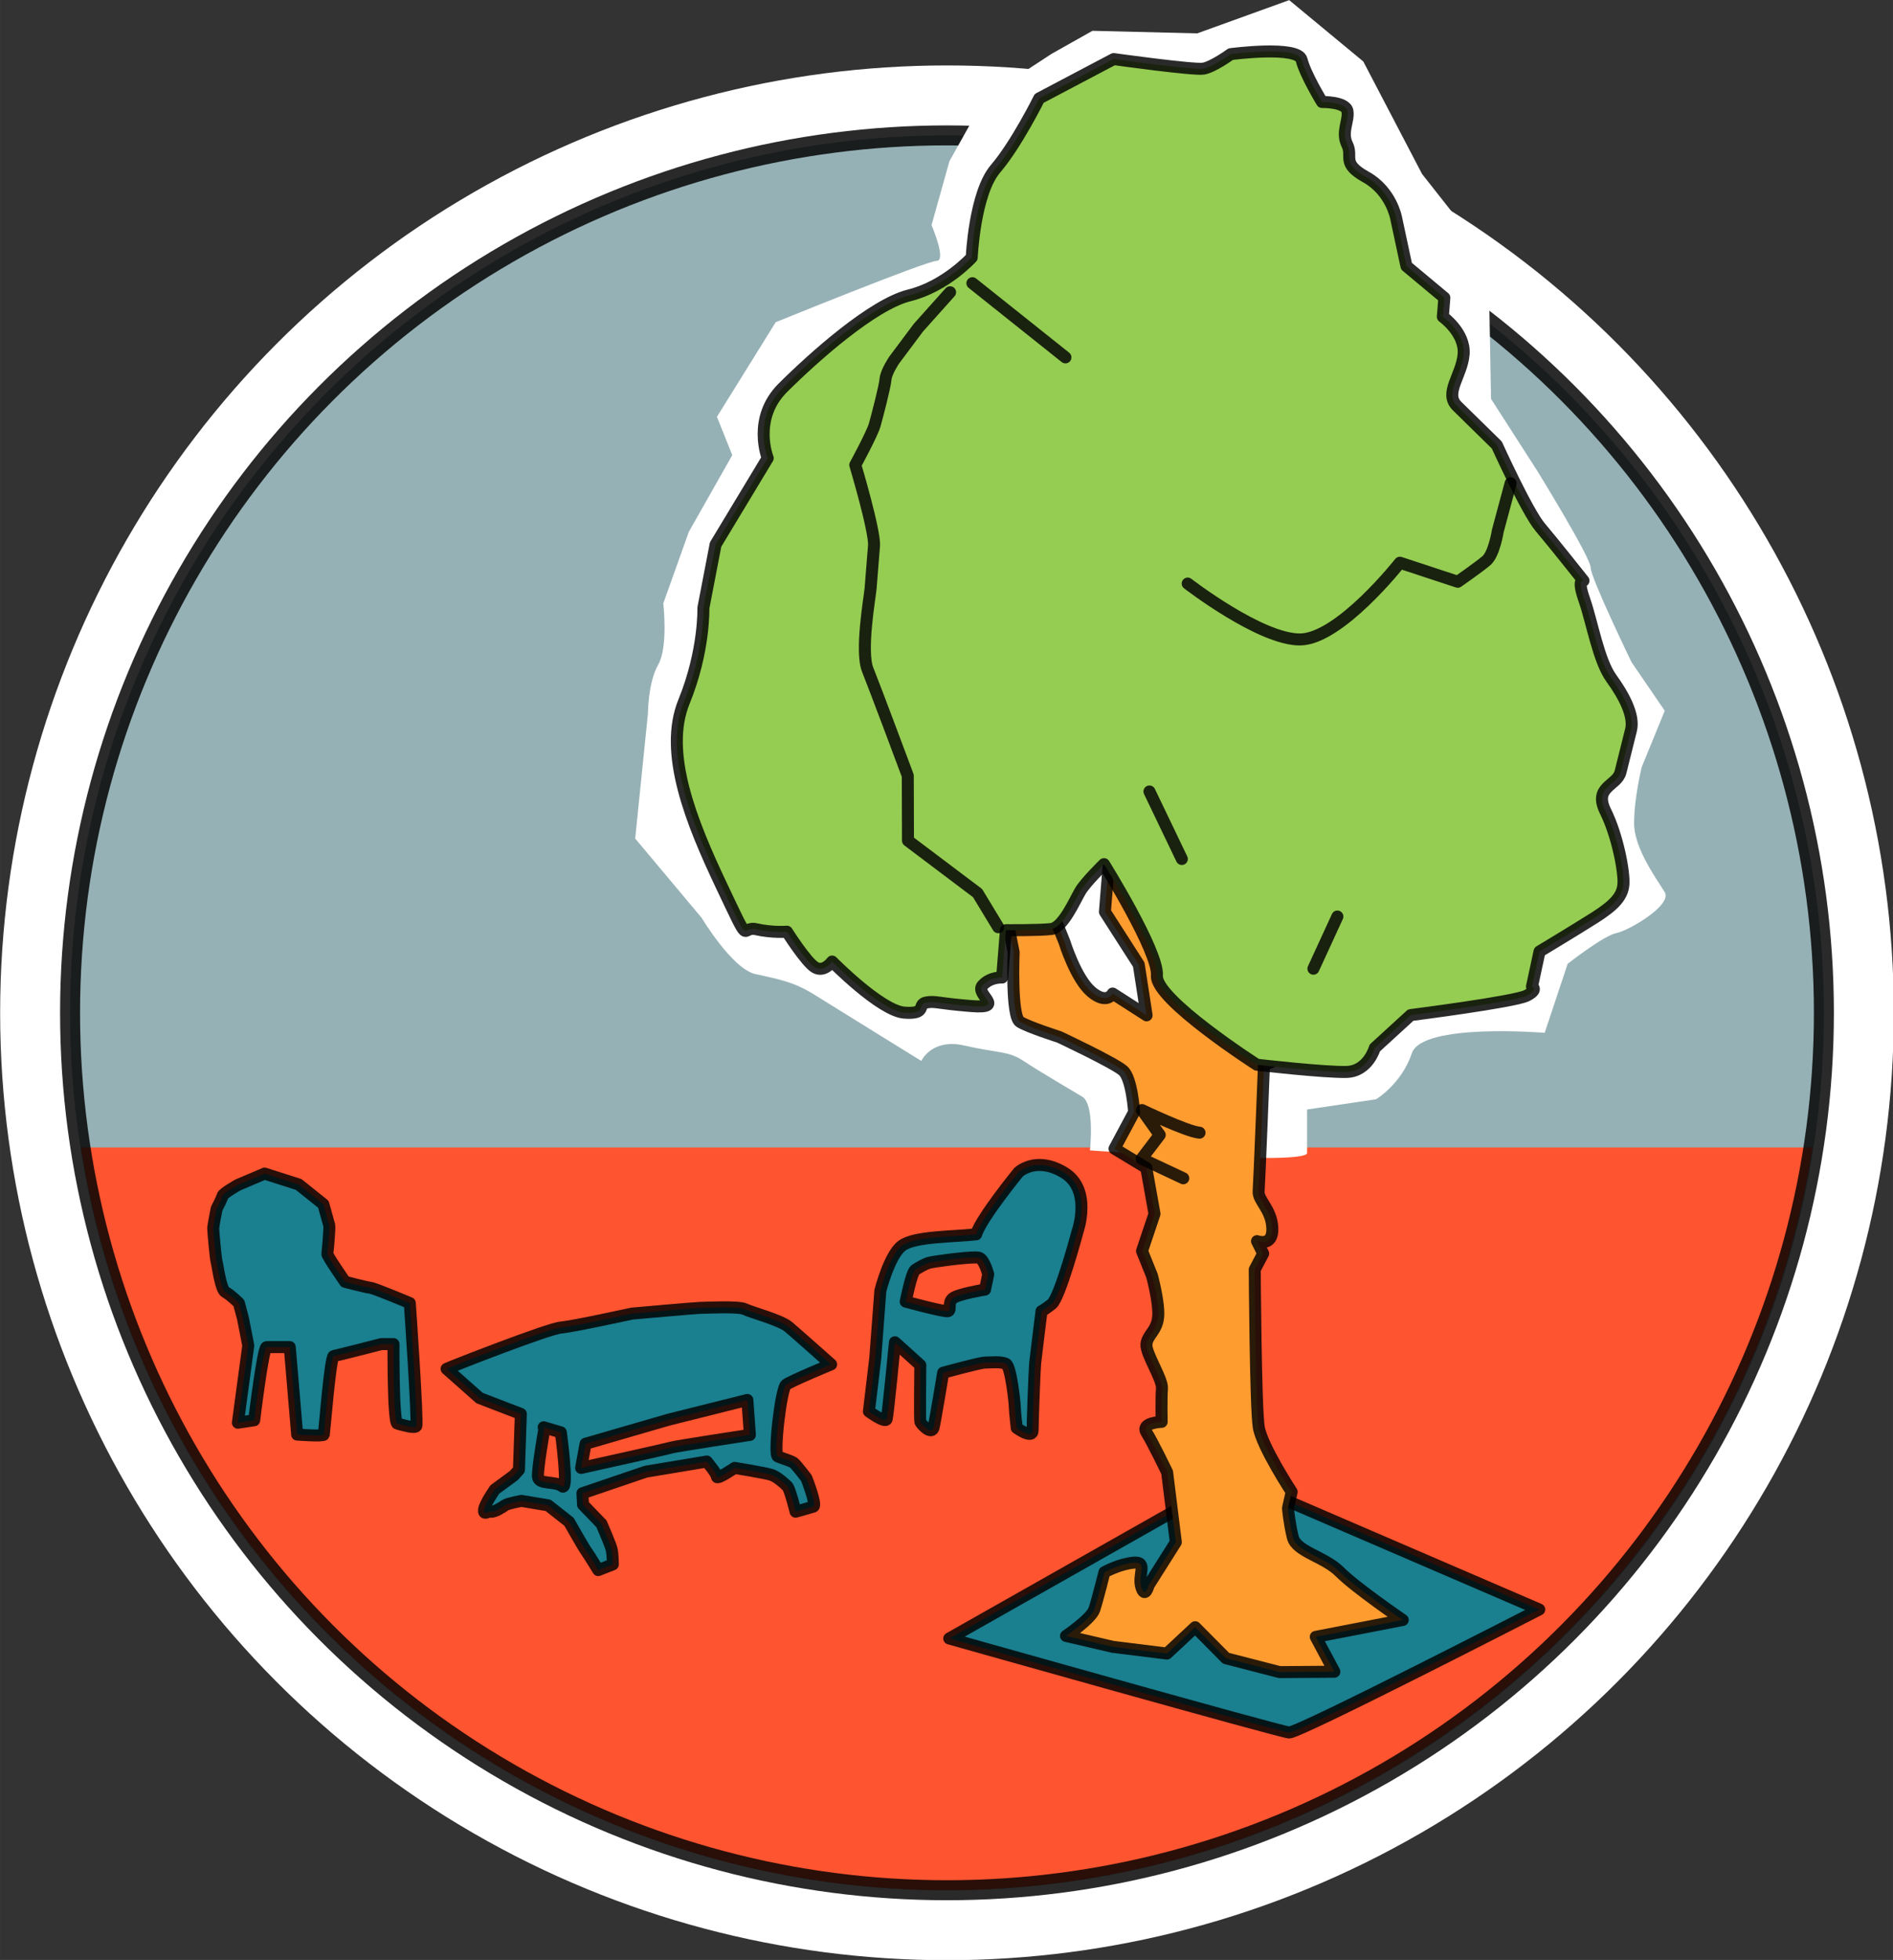<?xml version="1.0" encoding="UTF-8" standalone="no"?>
<!-- Created with Inkscape (http://www.inkscape.org/) -->

<svg
   xmlns:osb="http://www.openswatchbook.org/uri/2009/osb"
   xmlns:dc="http://purl.org/dc/elements/1.1/"
   xmlns:cc="http://creativecommons.org/ns#"
   xmlns:rdf="http://www.w3.org/1999/02/22-rdf-syntax-ns#"
   xmlns:svg="http://www.w3.org/2000/svg"
   xmlns="http://www.w3.org/2000/svg"
   xmlns:xlink="http://www.w3.org/1999/xlink"
   xmlns:sodipodi="http://sodipodi.sourceforge.net/DTD/sodipodi-0.dtd"
   xmlns:inkscape="http://www.inkscape.org/namespaces/inkscape"
   width="26.746mm"
   height="27.676mm"
   viewBox="0 0 94.77 98.066"
   id="svg2"
   version="1.1"
   inkscape:version="0.91 r13725"
   sodipodi:docname="Buurtlocaties03BoomSpeelplaats.svg"
   inkscape:export-filename="/Volumes/PROJECTEN/BuurtwerkingStadGent/Pinksterfeest/Map4.png"
   inkscape:export-xdpi="300.01077"
   inkscape:export-ydpi="300.01077"
   style="enable-background:new">
  <rect x="0" y="0" width="94.77" height="98.066" fill="#333333" stroke="none"/>
  <defs
     id="defs4">
    <linearGradient
       id="linearGradient12235"
       osb:paint="solid">
      <stop
         style="stop-color:#ffffff;stop-opacity:1;"
         offset="0"
         id="stop12237" />
    </linearGradient>
    <linearGradient
       id="linearGradient12225"
       osb:paint="solid">
      <stop
         style="stop-color:#000000;stop-opacity:1;"
         offset="0"
         id="stop12227" />
    </linearGradient>
    <linearGradient
       id="linearGradient12215"
       osb:paint="solid">
      <stop
         style="stop-color:#ffffff;stop-opacity:1;"
         offset="0"
         id="stop12217" />
    </linearGradient>
    <linearGradient
       id="linearGradient12138"
       osb:paint="solid">
      <stop
         style="stop-color:#000000;stop-opacity:1;"
         offset="0"
         id="stop12140" />
    </linearGradient>
    <linearGradient
       id="linearGradient12118"
       osb:paint="solid">
      <stop
         style="stop-color:#ffffff;stop-opacity:1;"
         offset="0"
         id="stop12120" />
    </linearGradient>
    <linearGradient
       id="linearGradient12090"
       osb:paint="solid">
      <stop
         style="stop-color:#000000;stop-opacity:1;"
         offset="0"
         id="stop12092" />
    </linearGradient>
    <linearGradient
       id="linearGradient12082"
       osb:paint="solid">
      <stop
         style="stop-color:#000000;stop-opacity:1;"
         offset="0"
         id="stop12084" />
    </linearGradient>
    <linearGradient
       id="linearGradient12074"
       osb:paint="solid">
      <stop
         style="stop-color:#000000;stop-opacity:1;"
         offset="0"
         id="stop12076" />
    </linearGradient>
    <linearGradient
       id="linearGradient12066"
       osb:paint="solid">
      <stop
         style="stop-color:#000000;stop-opacity:1;"
         offset="0"
         id="stop12068" />
    </linearGradient>
    <linearGradient
       id="linearGradient12058"
       osb:paint="solid">
      <stop
         style="stop-color:#000000;stop-opacity:1;"
         offset="0"
         id="stop12060" />
    </linearGradient>
    <linearGradient
       id="linearGradient11759"
       osb:paint="solid">
      <stop
         style="stop-color:#ffffff;stop-opacity:1;"
         offset="0"
         id="stop11761" />
    </linearGradient>
    <linearGradient
       id="linearGradient11753"
       osb:paint="solid">
      <stop
         style="stop-color:#ffffff;stop-opacity:1;"
         offset="0"
         id="stop11755" />
    </linearGradient>
    <linearGradient
       id="linearGradient11657"
       osb:paint="solid">
      <stop
         style="stop-color:#000000;stop-opacity:1;"
         offset="0"
         id="stop11659" />
    </linearGradient>
    <linearGradient
       id="linearGradient11649"
       osb:paint="solid">
      <stop
         style="stop-color:#000000;stop-opacity:1;"
         offset="0"
         id="stop11651" />
    </linearGradient>
    <linearGradient
       id="linearGradient11523"
       osb:paint="solid">
      <stop
         style="stop-color:#000000;stop-opacity:1;"
         offset="0"
         id="stop11525" />
    </linearGradient>
    <linearGradient
       id="linearGradient11443"
       osb:paint="solid">
      <stop
         style="stop-color:#000000;stop-opacity:1;"
         offset="0"
         id="stop11445" />
    </linearGradient>
    <linearGradient
       id="linearGradient7454"
       osb:paint="solid">
      <stop
         style="stop-color:#000000;stop-opacity:1;"
         offset="0"
         id="stop7456" />
    </linearGradient>
    <linearGradient
       id="linearGradient7435"
       osb:paint="solid">
      <stop
         style="stop-color:#ffffff;stop-opacity:1;"
         offset="0"
         id="stop7437" />
    </linearGradient>
    <linearGradient
       id="linearGradient7409"
       osb:paint="solid">
      <stop
         style="stop-color:#ffffff;stop-opacity:1;"
         offset="0"
         id="stop7411" />
    </linearGradient>
    <linearGradient
       id="linearGradient7397"
       osb:paint="solid">
      <stop
         style="stop-color:#000000;stop-opacity:1;"
         offset="0"
         id="stop7399" />
    </linearGradient>
    <linearGradient
       id="linearGradient7383"
       osb:paint="solid">
      <stop
         style="stop-color:#000000;stop-opacity:1;"
         offset="0"
         id="stop7385" />
    </linearGradient>
    <linearGradient
       id="linearGradient7253"
       osb:paint="solid">
      <stop
         style="stop-color:#000000;stop-opacity:1;"
         offset="0"
         id="stop7255" />
    </linearGradient>
    <linearGradient
       id="linearGradient7233"
       osb:paint="solid">
      <stop
         style="stop-color:#000000;stop-opacity:1;"
         offset="0"
         id="stop7235" />
    </linearGradient>
    <linearGradient
       id="linearGradient7213"
       osb:paint="solid">
      <stop
         style="stop-color:#000000;stop-opacity:1;"
         offset="0"
         id="stop7215" />
    </linearGradient>
    <linearGradient
       id="linearGradient7205"
       osb:paint="solid">
      <stop
         style="stop-color:#000000;stop-opacity:1;"
         offset="0"
         id="stop7207" />
    </linearGradient>
    <linearGradient
       id="linearGradient7191"
       osb:paint="solid">
      <stop
         style="stop-color:#ffffff;stop-opacity:1;"
         offset="0"
         id="stop7193" />
    </linearGradient>
    <linearGradient
       id="linearGradient7183"
       osb:paint="solid">
      <stop
         style="stop-color:#ffffff;stop-opacity:1;"
         offset="0"
         id="stop7185" />
    </linearGradient>
    <linearGradient
       id="linearGradient7177"
       osb:paint="solid">
      <stop
         style="stop-color:#000000;stop-opacity:1;"
         offset="0"
         id="stop7179" />
    </linearGradient>
    <linearGradient
       id="linearGradient6993"
       osb:paint="solid">
      <stop
         style="stop-color:#000000;stop-opacity:1;"
         offset="0"
         id="stop6995" />
    </linearGradient>
    <linearGradient
       id="linearGradient6985"
       osb:paint="solid">
      <stop
         style="stop-color:#000000;stop-opacity:1;"
         offset="0"
         id="stop6987" />
    </linearGradient>
    <linearGradient
       id="linearGradient6977"
       osb:paint="solid">
      <stop
         style="stop-color:#000000;stop-opacity:1;"
         offset="0"
         id="stop6979" />
    </linearGradient>
    <linearGradient
       id="linearGradient6950"
       osb:paint="solid">
      <stop
         style="stop-color:#4bc05b;stop-opacity:1;"
         offset="0"
         id="stop6952" />
    </linearGradient>
    <linearGradient
       id="linearGradient6944"
       osb:paint="solid">
      <stop
         style="stop-color:#4bc05b;stop-opacity:1;"
         offset="0"
         id="stop6946" />
    </linearGradient>
    <linearGradient
       id="linearGradient6938"
       osb:paint="solid">
      <stop
         style="stop-color:#4bc05b;stop-opacity:1;"
         offset="0"
         id="stop6940" />
    </linearGradient>
    <linearGradient
       id="linearGradient6807"
       osb:paint="solid">
      <stop
         style="stop-color:#000000;stop-opacity:1;"
         offset="0"
         id="stop6809" />
    </linearGradient>
    <linearGradient
       id="linearGradient6801"
       osb:paint="solid">
      <stop
         style="stop-color:#ffffff;stop-opacity:1;"
         offset="0"
         id="stop6803" />
    </linearGradient>
    <linearGradient
       id="linearGradient6795"
       osb:paint="solid">
      <stop
         style="stop-color:#ffffff;stop-opacity:1;"
         offset="0"
         id="stop6797" />
    </linearGradient>
    <linearGradient
       id="linearGradient6789"
       osb:paint="solid">
      <stop
         style="stop-color:#ffffff;stop-opacity:1;"
         offset="0"
         id="stop6791" />
    </linearGradient>
    <linearGradient
       id="linearGradient6781"
       osb:paint="solid">
      <stop
         style="stop-color:#ffffff;stop-opacity:1;"
         offset="0"
         id="stop6783" />
    </linearGradient>
    <linearGradient
       id="linearGradient6775"
       osb:paint="solid">
      <stop
         style="stop-color:#ffffff;stop-opacity:1;"
         offset="0"
         id="stop6777" />
    </linearGradient>
    <linearGradient
       id="linearGradient6769"
       osb:paint="solid">
      <stop
         style="stop-color:#ffffff;stop-opacity:1;"
         offset="0"
         id="stop6771" />
    </linearGradient>
    <linearGradient
       id="linearGradient6763"
       osb:paint="solid">
      <stop
         style="stop-color:#ffffff;stop-opacity:1;"
         offset="0"
         id="stop6765" />
    </linearGradient>
    <linearGradient
       id="linearGradient6757"
       osb:paint="solid">
      <stop
         style="stop-color:#ffffff;stop-opacity:1;"
         offset="0"
         id="stop6759" />
    </linearGradient>
    <linearGradient
       id="linearGradient6751"
       osb:paint="solid">
      <stop
         style="stop-color:#ffffff;stop-opacity:1;"
         offset="0"
         id="stop6753" />
    </linearGradient>
    <linearGradient
       id="linearGradient6745"
       osb:paint="solid">
      <stop
         style="stop-color:#ffffff;stop-opacity:1;"
         offset="0"
         id="stop6747" />
    </linearGradient>
    <linearGradient
       id="linearGradient6739"
       osb:paint="solid">
      <stop
         style="stop-color:#ffffff;stop-opacity:1;"
         offset="0"
         id="stop6741" />
    </linearGradient>
    <linearGradient
       id="linearGradient6733"
       osb:paint="solid">
      <stop
         style="stop-color:#ffffff;stop-opacity:1;"
         offset="0"
         id="stop6735" />
    </linearGradient>
    <linearGradient
       id="linearGradient6671"
       osb:paint="solid">
      <stop
         style="stop-color:#ffffff;stop-opacity:1;"
         offset="0"
         id="stop6673" />
    </linearGradient>
    <linearGradient
       id="linearGradient6643"
       osb:paint="solid">
      <stop
         style="stop-color:#ffffff;stop-opacity:1;"
         offset="0"
         id="stop6645" />
    </linearGradient>
    <linearGradient
       id="linearGradient6635"
       osb:paint="solid">
      <stop
         style="stop-color:#ffffff;stop-opacity:1;"
         offset="0"
         id="stop6637" />
    </linearGradient>
    <linearGradient
       id="linearGradient6629"
       osb:paint="solid">
      <stop
         style="stop-color:#ffffff;stop-opacity:1;"
         offset="0"
         id="stop6631" />
    </linearGradient>
    <linearGradient
       id="linearGradient6579"
       osb:paint="solid">
      <stop
         style="stop-color:#000000;stop-opacity:1;"
         offset="0"
         id="stop6581" />
    </linearGradient>
    <linearGradient
       id="linearGradient6563"
       osb:paint="solid">
      <stop
         style="stop-color:#000000;stop-opacity:1;"
         offset="0"
         id="stop6565" />
    </linearGradient>
    <linearGradient
       id="linearGradient6557"
       osb:paint="solid">
      <stop
         style="stop-color:#000000;stop-opacity:1;"
         offset="0"
         id="stop6559" />
    </linearGradient>
    <linearGradient
       id="linearGradient6539"
       osb:paint="solid">
      <stop
         style="stop-color:#000000;stop-opacity:1;"
         offset="0"
         id="stop6541" />
    </linearGradient>
    <linearGradient
       id="linearGradient6533"
       osb:paint="solid">
      <stop
         style="stop-color:#000000;stop-opacity:1;"
         offset="0"
         id="stop6535" />
    </linearGradient>
    <linearGradient
       id="linearGradient6517"
       osb:paint="solid">
      <stop
         style="stop-color:#000000;stop-opacity:1;"
         offset="0"
         id="stop6519" />
    </linearGradient>
    <linearGradient
       id="linearGradient6509"
       osb:paint="solid">
      <stop
         style="stop-color:#000000;stop-opacity:1;"
         offset="0"
         id="stop6511" />
    </linearGradient>
    <linearGradient
       id="linearGradient6501"
       osb:paint="solid">
      <stop
         style="stop-color:#000000;stop-opacity:1;"
         offset="0"
         id="stop6503" />
    </linearGradient>
    <linearGradient
       id="linearGradient6493"
       osb:paint="solid">
      <stop
         style="stop-color:#000000;stop-opacity:1;"
         offset="0"
         id="stop6495" />
    </linearGradient>
    <linearGradient
       id="linearGradient6481"
       osb:paint="solid">
      <stop
         style="stop-color:#000000;stop-opacity:1;"
         offset="0"
         id="stop6483" />
    </linearGradient>
    <linearGradient
       id="linearGradient6473"
       osb:paint="solid">
      <stop
         style="stop-color:#000000;stop-opacity:1;"
         offset="0"
         id="stop6475" />
    </linearGradient>
    <linearGradient
       id="linearGradient6464"
       osb:paint="solid">
      <stop
         style="stop-color:#000000;stop-opacity:1;"
         offset="0"
         id="stop6466" />
    </linearGradient>
    <linearGradient
       id="linearGradient6458"
       osb:paint="solid">
      <stop
         style="stop-color:#000000;stop-opacity:1;"
         offset="0"
         id="stop6460" />
    </linearGradient>
    <linearGradient
       id="linearGradient6451"
       osb:paint="solid">
      <stop
         style="stop-color:#000000;stop-opacity:1;"
         offset="0"
         id="stop6453" />
    </linearGradient>
    <linearGradient
       id="linearGradient6402"
       osb:paint="solid">
      <stop
         style="stop-color:#ffffff;stop-opacity:1;"
         offset="0"
         id="stop6404" />
    </linearGradient>
    <linearGradient
       id="linearGradient6392"
       osb:paint="solid">
      <stop
         style="stop-color:#ffffff;stop-opacity:1;"
         offset="0"
         id="stop6394" />
    </linearGradient>
    <linearGradient
       id="linearGradient8295"
       osb:paint="solid">
      <stop
         style="stop-color:#ffffff;stop-opacity:1;"
         offset="0"
         id="stop8297" />
    </linearGradient>
    <linearGradient
       id="linearGradient8260"
       osb:paint="solid">
      <stop
         style="stop-color:#ff9c30;stop-opacity:1;"
         offset="0"
         id="stop8262" />
    </linearGradient>
    <linearGradient
       id="linearGradient8250"
       osb:paint="solid">
      <stop
         style="stop-color:#ffffff;stop-opacity:1;"
         offset="0"
         id="stop8252" />
    </linearGradient>
    <linearGradient
       id="linearGradient8242"
       osb:paint="solid">
      <stop
         style="stop-color:#ffffff;stop-opacity:1;"
         offset="0"
         id="stop8244" />
    </linearGradient>
    <linearGradient
       id="linearGradient8236"
       osb:paint="solid">
      <stop
         style="stop-color:#ffffff;stop-opacity:1;"
         offset="0"
         id="stop8238" />
    </linearGradient>
    <linearGradient
       id="linearGradient8230"
       osb:paint="solid">
      <stop
         style="stop-color:#ffffff;stop-opacity:1;"
         offset="0"
         id="stop8232" />
    </linearGradient>
    <linearGradient
       id="linearGradient8194"
       osb:paint="solid">
      <stop
         style="stop-color:#c41d1d;stop-opacity:1;"
         offset="0"
         id="stop8196" />
    </linearGradient>
    <linearGradient
       id="linearGradient8188"
       osb:paint="solid">
      <stop
         style="stop-color:#c41d1d;stop-opacity:1;"
         offset="0"
         id="stop8190" />
    </linearGradient>
    <linearGradient
       id="linearGradient8182"
       osb:paint="solid">
      <stop
         style="stop-color:#c41d1d;stop-opacity:1;"
         offset="0"
         id="stop8184" />
    </linearGradient>
    <linearGradient
       id="linearGradient8176"
       osb:paint="solid">
      <stop
         style="stop-color:#c41d1d;stop-opacity:1;"
         offset="0"
         id="stop8178" />
    </linearGradient>
    <linearGradient
       id="linearGradient8164"
       osb:paint="solid">
      <stop
         style="stop-color:#c41d1d;stop-opacity:1;"
         offset="0"
         id="stop8166" />
    </linearGradient>
    <linearGradient
       id="linearGradient8156"
       osb:paint="solid">
      <stop
         style="stop-color:#c4c21d;stop-opacity:1;"
         offset="0"
         id="stop8158" />
    </linearGradient>
    <linearGradient
       id="linearGradient8137"
       osb:paint="solid">
      <stop
         style="stop-color:#c4c21d;stop-opacity:1;"
         offset="0"
         id="stop8139" />
    </linearGradient>
    <linearGradient
       id="linearGradient8050"
       osb:paint="solid"
       gradientTransform="matrix(0.891,0,0,0.891,-187.616,193.327)">
      <stop
         style="stop-color:#ffffff;stop-opacity:1;"
         offset="0"
         id="stop8052" />
    </linearGradient>
    <linearGradient
       id="linearGradient8044"
       osb:paint="solid">
      <stop
         style="stop-color:#454545;stop-opacity:1;"
         offset="0"
         id="stop8046" />
    </linearGradient>
    <linearGradient
       id="linearGradient8036"
       osb:paint="solid">
      <stop
         style="stop-color:#454545;stop-opacity:1;"
         offset="0"
         id="stop8038" />
    </linearGradient>
    <linearGradient
       id="linearGradient7914"
       osb:paint="solid">
      <stop
         style="stop-color:#000000;stop-opacity:1;"
         offset="0"
         id="stop7916" />
    </linearGradient>
    <linearGradient
       id="linearGradient7904"
       osb:paint="solid">
      <stop
         style="stop-color:#000000;stop-opacity:1;"
         offset="0"
         id="stop7906" />
    </linearGradient>
    <linearGradient
       id="linearGradient7896"
       osb:paint="solid">
      <stop
         style="stop-color:#000000;stop-opacity:1;"
         offset="0"
         id="stop7898" />
    </linearGradient>
    <linearGradient
       id="zwarteinkt"
       osb:paint="solid">
      <stop
         style="stop-color:#000000;stop-opacity:0.833;"
         offset="0"
         id="stop5306" />
    </linearGradient>
    <linearGradient
       id="linearGradient8850"
       osb:paint="solid">
      <stop
         style="stop-color:#ffffff;stop-opacity:1;"
         offset="0"
         id="stop8852" />
    </linearGradient>
    <linearGradient
       id="linearGradient8820"
       osb:paint="solid">
      <stop
         style="stop-color:#000000;stop-opacity:1;"
         offset="0"
         id="stop8822" />
    </linearGradient>
    <linearGradient
       id="linearGradient8812"
       osb:paint="solid">
      <stop
         style="stop-color:#000000;stop-opacity:1;"
         offset="0"
         id="stop8814" />
    </linearGradient>
    <linearGradient
       id="linearGradient8734"
       osb:paint="solid">
      <stop
         style="stop-color:#000000;stop-opacity:1;"
         offset="0"
         id="stop8736" />
    </linearGradient>
    <linearGradient
       id="linearGradient8725"
       osb:paint="solid">
      <stop
         style="stop-color:#000000;stop-opacity:1;"
         offset="0"
         id="stop8727" />
    </linearGradient>
    <linearGradient
       id="linearGradient8711"
       osb:paint="solid">
      <stop
         style="stop-color:#000000;stop-opacity:1;"
         offset="0"
         id="stop8713" />
    </linearGradient>
    <linearGradient
       id="linearGradient8705"
       osb:paint="solid">
      <stop
         style="stop-color:#000000;stop-opacity:1;"
         offset="0"
         id="stop8707" />
    </linearGradient>
    <linearGradient
       id="linearGradient8697"
       osb:paint="solid">
      <stop
         style="stop-color:#000000;stop-opacity:1;"
         offset="0"
         id="stop8699" />
    </linearGradient>
    <linearGradient
       id="linearGradient8689"
       osb:paint="solid">
      <stop
         style="stop-color:#000000;stop-opacity:1;"
         offset="0"
         id="stop8691" />
    </linearGradient>
    <linearGradient
       id="linearGradient8563"
       osb:paint="solid">
      <stop
         style="stop-color:#ffffff;stop-opacity:1;"
         offset="0"
         id="stop8565" />
    </linearGradient>
    <linearGradient
       id="linearGradient8557"
       osb:paint="solid">
      <stop
         style="stop-color:#000000;stop-opacity:1;"
         offset="0"
         id="stop8559" />
    </linearGradient>
    <linearGradient
       id="linearGradient8404"
       osb:paint="solid">
      <stop
         style="stop-color:#ffffff;stop-opacity:1;"
         offset="0"
         id="stop8406" />
    </linearGradient>
    <linearGradient
       id="linearGradient8396"
       osb:paint="solid">
      <stop
         style="stop-color:#ffffff;stop-opacity:1;"
         offset="0"
         id="stop8398" />
    </linearGradient>
    <linearGradient
       id="linearGradient8286"
       osb:paint="solid">
      <stop
         style="stop-color:#000000;stop-opacity:1;"
         offset="0"
         id="stop8288" />
    </linearGradient>
    <linearGradient
       id="linearGradient8171"
       osb:paint="solid">
      <stop
         style="stop-color:#ffffff;stop-opacity:1;"
         offset="0"
         id="stop8173" />
    </linearGradient>
    <linearGradient
       id="linearGradient8159"
       osb:paint="solid">
      <stop
         style="stop-color:#000000;stop-opacity:1;"
         offset="0"
         id="stop8161" />
    </linearGradient>
    <linearGradient
       id="linearGradient8151"
       osb:paint="solid">
      <stop
         style="stop-color:#000000;stop-opacity:1;"
         offset="0"
         id="stop8153" />
    </linearGradient>
    <linearGradient
       id="linearGradient8143"
       osb:paint="solid">
      <stop
         style="stop-color:#000000;stop-opacity:1;"
         offset="0"
         id="stop8145" />
    </linearGradient>
    <linearGradient
       id="linearGradient8031"
       osb:paint="solid">
      <stop
         style="stop-color:#000000;stop-opacity:1;"
         offset="0"
         id="stop8033" />
    </linearGradient>
    <linearGradient
       id="linearGradient8011"
       osb:paint="solid">
      <stop
         style="stop-color:#000000;stop-opacity:1;"
         offset="0"
         id="stop8013" />
    </linearGradient>
    <linearGradient
       id="linearGradient7883"
       osb:paint="solid">
      <stop
         style="stop-color:#ffffff;stop-opacity:1;"
         offset="0"
         id="stop7885" />
    </linearGradient>
    <linearGradient
       id="linearGradient7875"
       osb:paint="solid">
      <stop
         style="stop-color:#ffffff;stop-opacity:1;"
         offset="0"
         id="stop7877" />
    </linearGradient>
    <linearGradient
       id="linearGradient7867"
       osb:paint="solid">
      <stop
         style="stop-color:#ffffff;stop-opacity:1;"
         offset="0"
         id="stop7869" />
    </linearGradient>
    <linearGradient
       id="linearGradient7859"
       osb:paint="solid">
      <stop
         style="stop-color:#ffffff;stop-opacity:1;"
         offset="0"
         id="stop7861" />
    </linearGradient>
    <linearGradient
       id="linearGradient7851"
       osb:paint="solid">
      <stop
         style="stop-color:#ffffff;stop-opacity:1;"
         offset="0"
         id="stop7853" />
    </linearGradient>
    <linearGradient
       id="linearGradient7843"
       osb:paint="solid">
      <stop
         style="stop-color:#ffffff;stop-opacity:1;"
         offset="0"
         id="stop7845" />
    </linearGradient>
    <linearGradient
       id="linearGradient7835"
       osb:paint="solid">
      <stop
         style="stop-color:#ffffff;stop-opacity:1;"
         offset="0"
         id="stop7837" />
    </linearGradient>
    <linearGradient
       id="linearGradient7681"
       osb:paint="solid">
      <stop
         style="stop-color:#ffffff;stop-opacity:1;"
         offset="0"
         id="stop7683" />
    </linearGradient>
    <linearGradient
       id="linearGradient7487"
       osb:paint="solid">
      <stop
         style="stop-color:#ffffff;stop-opacity:1;"
         offset="0"
         id="stop7489" />
    </linearGradient>
    <linearGradient
       id="linearGradient7479"
       osb:paint="solid">
      <stop
         style="stop-color:#ffffff;stop-opacity:1;"
         offset="0"
         id="stop7481" />
    </linearGradient>
    <linearGradient
       id="linearGradient7471"
       osb:paint="solid">
      <stop
         style="stop-color:#ffffff;stop-opacity:1;"
         offset="0"
         id="stop7473" />
    </linearGradient>
    <linearGradient
       id="linearGradient7457"
       osb:paint="solid">
      <stop
         style="stop-color:#ffffff;stop-opacity:1;"
         offset="0"
         id="stop7459" />
    </linearGradient>
    <linearGradient
       id="linearGradient7449"
       osb:paint="solid">
      <stop
         style="stop-color:#ffffff;stop-opacity:1;"
         offset="0"
         id="stop7451" />
    </linearGradient>
    <linearGradient
       id="linearGradient7331"
       osb:paint="solid">
      <stop
         style="stop-color:#000000;stop-opacity:1;"
         offset="0"
         id="stop7333" />
    </linearGradient>
    <linearGradient
       id="linearGradient7320"
       osb:paint="solid">
      <stop
         style="stop-color:#000000;stop-opacity:1;"
         offset="0"
         id="stop7322" />
    </linearGradient>
    <linearGradient
       id="linearGradient7192"
       osb:paint="solid">
      <stop
         style="stop-color:#ffffff;stop-opacity:1;"
         offset="0"
         id="stop7194" />
    </linearGradient>
    <linearGradient
       id="linearGradient7184"
       osb:paint="solid">
      <stop
         style="stop-color:#ffffff;stop-opacity:1;"
         offset="0"
         id="stop7186" />
    </linearGradient>
    <linearGradient
       id="linearGradient7054"
       osb:paint="solid">
      <stop
         style="stop-color:#ffffff;stop-opacity:1;"
         offset="0"
         id="stop7056" />
    </linearGradient>
    <linearGradient
       id="linearGradient7048"
       osb:paint="solid">
      <stop
         style="stop-color:#000000;stop-opacity:1;"
         offset="0"
         id="stop7050" />
    </linearGradient>
    <linearGradient
       id="linearGradient6924"
       osb:paint="solid">
      <stop
         style="stop-color:#000000;stop-opacity:1;"
         offset="0"
         id="stop6926" />
    </linearGradient>
    <linearGradient
       id="linearGradient6916"
       osb:paint="solid">
      <stop
         style="stop-color:#000000;stop-opacity:1;"
         offset="0"
         id="stop6918" />
    </linearGradient>
    <linearGradient
       id="linearGradient6908"
       osb:paint="solid">
      <stop
         style="stop-color:#000000;stop-opacity:1;"
         offset="0"
         id="stop6910" />
    </linearGradient>
    <linearGradient
       id="linearGradient6858"
       osb:paint="solid">
      <stop
         style="stop-color:#ffffff;stop-opacity:1;"
         offset="0"
         id="stop6860" />
    </linearGradient>
    <linearGradient
       id="linearGradient6844"
       osb:paint="solid">
      <stop
         style="stop-color:#ffffff;stop-opacity:1;"
         offset="0"
         id="stop6846" />
    </linearGradient>
    <linearGradient
       id="linearGradient6531"
       osb:paint="solid">
      <stop
         style="stop-color:#ffffff;stop-opacity:1;"
         offset="0"
         id="stop6533" />
    </linearGradient>
    <linearGradient
       id="linearGradient6523"
       osb:paint="solid">
      <stop
         style="stop-color:#ffffff;stop-opacity:1;"
         offset="0"
         id="stop6525" />
    </linearGradient>
    <linearGradient
       id="linearGradient6515"
       osb:paint="solid">
      <stop
         style="stop-color:#ffffff;stop-opacity:1;"
         offset="0"
         id="stop6517" />
    </linearGradient>
    <linearGradient
       id="linearGradient6507"
       osb:paint="solid">
      <stop
         style="stop-color:#ffffff;stop-opacity:1;"
         offset="0"
         id="stop6509" />
    </linearGradient>
    <linearGradient
       id="linearGradient6499"
       osb:paint="solid">
      <stop
         style="stop-color:#ffffff;stop-opacity:1;"
         offset="0"
         id="stop6501" />
    </linearGradient>
    <linearGradient
       id="linearGradient6491"
       osb:paint="solid">
      <stop
         style="stop-color:#ffffff;stop-opacity:1;"
         offset="0"
         id="stop6493" />
    </linearGradient>
    <linearGradient
       id="linearGradient6485"
       osb:paint="solid">
      <stop
         style="stop-color:#ffffff;stop-opacity:1;"
         offset="0"
         id="stop6487" />
    </linearGradient>
    <linearGradient
       id="linearGradient6475"
       osb:paint="solid">
      <stop
         style="stop-color:#ffffff;stop-opacity:1;"
         offset="0"
         id="stop6477" />
    </linearGradient>
    <linearGradient
       id="linearGradient6467"
       osb:paint="solid">
      <stop
         style="stop-color:#ffffff;stop-opacity:1;"
         offset="0"
         id="stop6469" />
    </linearGradient>
    <linearGradient
       id="linearGradient6456"
       osb:paint="solid">
      <stop
         style="stop-color:#ffffff;stop-opacity:1;"
         offset="0"
         id="stop6458" />
    </linearGradient>
    <linearGradient
       id="linearGradient6445"
       osb:paint="solid">
      <stop
         style="stop-color:#ffffff;stop-opacity:1;"
         offset="0"
         id="stop6447" />
    </linearGradient>
    <linearGradient
       id="linearGradient6378"
       osb:paint="solid">
      <stop
         style="stop-color:#ffffff;stop-opacity:1;"
         offset="0"
         id="stop6380" />
    </linearGradient>
    <linearGradient
       id="linearGradient6332"
       osb:paint="solid">
      <stop
         style="stop-color:#ffffff;stop-opacity:1;"
         offset="0"
         id="stop6334" />
    </linearGradient>
    <linearGradient
       id="linearGradient6243"
       osb:paint="solid">
      <stop
         style="stop-color:#ffffff;stop-opacity:1;"
         offset="0"
         id="stop6245" />
    </linearGradient>
    <linearGradient
       id="linearGradient6235"
       osb:paint="solid">
      <stop
         style="stop-color:#ffffff;stop-opacity:1;"
         offset="0"
         id="stop6237" />
    </linearGradient>
    <linearGradient
       id="linearGradient6229"
       osb:paint="solid">
      <stop
         style="stop-color:#000000;stop-opacity:1;"
         offset="0"
         id="stop6231" />
    </linearGradient>
    <linearGradient
       id="linearGradient6221"
       osb:paint="solid">
      <stop
         style="stop-color:#ffffff;stop-opacity:1;"
         offset="0"
         id="stop6223" />
    </linearGradient>
    <linearGradient
       id="linearGradient6080"
       osb:paint="solid">
      <stop
         style="stop-color:#ffffff;stop-opacity:1;"
         offset="0"
         id="stop6082" />
    </linearGradient>
    <linearGradient
       id="linearGradient6072"
       osb:paint="solid">
      <stop
         style="stop-color:#ffffff;stop-opacity:1;"
         offset="0"
         id="stop6074" />
    </linearGradient>
    <linearGradient
       id="linearGradient5929"
       osb:paint="solid">
      <stop
         style="stop-color:#ffffff;stop-opacity:1;"
         offset="0"
         id="stop5931" />
    </linearGradient>
    <linearGradient
       id="linearGradient5923"
       osb:paint="solid">
      <stop
         style="stop-color:#000000;stop-opacity:1;"
         offset="0"
         id="stop5925" />
    </linearGradient>
    <linearGradient
       id="linearGradient5897"
       osb:paint="solid">
      <stop
         style="stop-color:#ffffff;stop-opacity:1;"
         offset="0"
         id="stop5899" />
    </linearGradient>
    <linearGradient
       id="linearGradient5798"
       osb:paint="solid">
      <stop
         style="stop-color:#ffffff;stop-opacity:1;"
         offset="0"
         id="stop5800" />
    </linearGradient>
    <linearGradient
       id="linearGradient5784"
       osb:paint="solid">
      <stop
         style="stop-color:#ffffff;stop-opacity:1;"
         offset="0"
         id="stop5786" />
    </linearGradient>
    <linearGradient
       id="linearGradient5773"
       osb:paint="solid">
      <stop
         style="stop-color:#ffffff;stop-opacity:1;"
         offset="0"
         id="stop5775" />
    </linearGradient>
    <linearGradient
       id="linearGradient5679"
       osb:paint="solid">
      <stop
         style="stop-color:#ffffff;stop-opacity:1;"
         offset="0"
         id="stop5681" />
    </linearGradient>
    <linearGradient
       id="linearGradient5671"
       osb:paint="solid">
      <stop
         style="stop-color:#ffffff;stop-opacity:1;"
         offset="0"
         id="stop5673" />
    </linearGradient>
    <linearGradient
       id="linearGradient5663"
       osb:paint="solid">
      <stop
         style="stop-color:#ffffff;stop-opacity:1;"
         offset="0"
         id="stop5665" />
    </linearGradient>
    <linearGradient
       id="linearGradient5598"
       osb:paint="solid"
       gradientTransform="translate(0,1.6535434e-6)">
      <stop
         style="stop-color:#ffffff;stop-opacity:1;"
         offset="0"
         id="stop5600" />
    </linearGradient>
    <linearGradient
       id="linearGradient5583"
       osb:paint="solid">
      <stop
         style="stop-color:#95cc52;stop-opacity:1;"
         offset="0"
         id="stop5585" />
    </linearGradient>
    <linearGradient
       id="linearGradient5575"
       osb:paint="solid">
      <stop
         style="stop-color:#95cc52;stop-opacity:1;"
         offset="0"
         id="stop5577" />
    </linearGradient>
    <linearGradient
       id="linearGradient5566"
       osb:paint="solid">
      <stop
         style="stop-color:#95cc52;stop-opacity:1;"
         offset="0"
         id="stop5568" />
    </linearGradient>
    <linearGradient
       id="linearGradient5526"
       osb:paint="solid">
      <stop
         style="stop-color:#ff5430;stop-opacity:1;"
         offset="0"
         id="stop5528" />
    </linearGradient>
    <linearGradient
       id="linearGradient5518"
       osb:paint="solid">
      <stop
         style="stop-color:#ff5430;stop-opacity:1;"
         offset="0"
         id="stop5520" />
    </linearGradient>
    <linearGradient
       id="linearGradient5503"
       osb:paint="solid">
      <stop
         style="stop-color:#ff5430;stop-opacity:1;"
         offset="0"
         id="stop5505" />
    </linearGradient>
    <linearGradient
       id="linearGradient5495"
       osb:paint="solid">
      <stop
         style="stop-color:#ff5430;stop-opacity:1;"
         offset="0"
         id="stop5497" />
    </linearGradient>
    <linearGradient
       id="linearGradient5471"
       osb:paint="solid">
      <stop
         style="stop-color:#ff5430;stop-opacity:1;"
         offset="0"
         id="stop5473" />
    </linearGradient>
    <linearGradient
       id="linearGradient5461"
       osb:paint="solid">
      <stop
         style="stop-color:#ff5430;stop-opacity:1;"
         offset="0"
         id="stop5463" />
    </linearGradient>
    <linearGradient
       id="linearGradient5453"
       osb:paint="solid">
      <stop
         style="stop-color:#ff5430;stop-opacity:1;"
         offset="0"
         id="stop5455" />
    </linearGradient>
    <linearGradient
       id="linearGradient5445"
       osb:paint="solid">
      <stop
         style="stop-color:#ff5430;stop-opacity:1;"
         offset="0"
         id="stop5447" />
    </linearGradient>
    <linearGradient
       id="linearGradient5437"
       osb:paint="solid">
      <stop
         style="stop-color:#95cc52;stop-opacity:1;"
         offset="0"
         id="stop5439" />
    </linearGradient>
    <linearGradient
       id="OCMW"
       osb:paint="solid"
       gradientTransform="matrix(0.345,0,0,0.294,431.881,195.765)">
      <stop
         style="stop-color:#96b1b5;stop-opacity:1;"
         offset="0"
         id="stop5425" />
    </linearGradient>
    <linearGradient
       id="linearGradient5417"
       osb:paint="solid">
      <stop
         style="stop-color:#95cc52;stop-opacity:1;"
         offset="0"
         id="stop5419" />
    </linearGradient>
    <linearGradient
       id="groenvlag"
       osb:paint="solid">
      <stop
         style="stop-color:#1e9900;stop-opacity:1;"
         offset="0"
         id="stop5377" />
    </linearGradient>
    <linearGradient
       id="groengras"
       osb:paint="solid"
       gradientTransform="matrix(0.293,0,0,0.294,624.68,202.577)">
      <stop
         style="stop-color:#95cc52;stop-opacity:1;"
         offset="0"
         id="stop5371" />
    </linearGradient>
    <linearGradient
       id="hemelsblauw"
       osb:paint="solid">
      <stop
         style="stop-color:#a6ebf5;stop-opacity:1;"
         offset="0"
         id="stop4194" />
    </linearGradient>
    <linearGradient
       id="blauw2"
       osb:paint="solid"
       gradientTransform="matrix(1.2609215e-5,0,0,1.4279675e-5,757.863,516.393)">
      <stop
         style="stop-color:#1a7f8f;stop-opacity:1;"
         offset="0"
         id="stop4182" />
    </linearGradient>
    <linearGradient
       id="blauw1"
       osb:paint="solid"
       gradientTransform="translate(88.297,-15.789)">
      <stop
         style="stop-color:#29cae3;stop-opacity:1;"
         offset="0"
         id="stop4168" />
    </linearGradient>
    <linearGradient
       id="rood"
       osb:paint="solid"
       gradientTransform="matrix(0.071,0,0,0.062,-1162.381,2318.358)">
      <stop
         style="stop-color:#ff5430;stop-opacity:1;"
         offset="0"
         id="stop4158" />
    </linearGradient>
    <linearGradient
       id="oranje"
       osb:paint="solid"
       gradientTransform="matrix(0.291,0,0,0.259,440.415,209.476)">
      <stop
         style="stop-color:#ff9c30;stop-opacity:1;"
         offset="0"
         id="stop4148" />
    </linearGradient>
    <linearGradient
       id="geel"
       osb:paint="solid">
      <stop
         style="stop-color:#fff054;stop-opacity:1;"
         offset="0"
         id="stop4142" />
    </linearGradient>
    <linearGradient
       inkscape:collect="always"
       xlink:href="#oranje"
       id="linearGradient5675"
       x1="352.664"
       y1="515.363"
       x2="423.302"
       y2="515.363"
       gradientUnits="userSpaceOnUse"
       gradientTransform="matrix(0.793,0.064,-0.064,0.794,-108.14,43.918)" />
    <linearGradient
       inkscape:collect="always"
       xlink:href="#groengras"
       id="linearGradient5683"
       x1="300.318"
       y1="411.284"
       x2="447.867"
       y2="411.284"
       gradientUnits="userSpaceOnUse"
       gradientTransform="matrix(0.793,0.064,-0.064,0.794,-108.14,43.918)" />
    <linearGradient
       inkscape:collect="always"
       xlink:href="#blauw2"
       id="linearGradient5777"
       x1="142.449"
       y1="492.149"
       x2="170.217"
       y2="492.149"
       gradientUnits="userSpaceOnUse"
       gradientTransform="translate(8.703,-52.367)" />
    <linearGradient
       inkscape:collect="always"
       xlink:href="#blauw2"
       id="linearGradient5788"
       x1="93.069"
       y1="498.875"
       x2="141.68"
       y2="498.875"
       gradientUnits="userSpaceOnUse"
       gradientTransform="translate(6.891,-42.222)" />
    <linearGradient
       inkscape:collect="always"
       xlink:href="#blauw2"
       id="linearGradient5802"
       x1="69.483"
       y1="497.472"
       x2="96.132"
       y2="497.472"
       gradientUnits="userSpaceOnUse"
       gradientTransform="translate(2.181,-57.077)" />
    <linearGradient
       inkscape:collect="always"
       xlink:href="#zwarteinkt"
       id="linearGradient6885"
       x1="157.91"
       y1="466.306"
       x2="166.938"
       y2="466.306"
       gradientUnits="userSpaceOnUse" />
    <linearGradient
       inkscape:collect="always"
       xlink:href="#zwarteinkt"
       id="linearGradient6887"
       x1="123.196"
       y1="401.558"
       x2="142.531"
       y2="401.558"
       gradientUnits="userSpaceOnUse" />
    <linearGradient
       inkscape:collect="always"
       xlink:href="#zwarteinkt"
       id="linearGradient6889"
       x1="137.382"
       y1="366.493"
       x2="150.682"
       y2="366.493"
       gradientUnits="userSpaceOnUse" />
    <linearGradient
       inkscape:collect="always"
       xlink:href="#zwarteinkt"
       id="linearGradient6891"
       x1="178.725"
       y1="441.887"
       x2="183.642"
       y2="441.887"
       gradientUnits="userSpaceOnUse" />
    <linearGradient
       inkscape:collect="always"
       xlink:href="#zwarteinkt"
       id="linearGradient6893"
       x1="158.849"
       y1="427.665"
       x2="164.787"
       y2="427.665"
       gradientUnits="userSpaceOnUse" />
    <linearGradient
       inkscape:collect="always"
       xlink:href="#zwarteinkt"
       id="linearGradient6895"
       x1="163.479"
       y1="395.689"
       x2="204.641"
       y2="395.689"
       gradientUnits="userSpaceOnUse" />
    <linearGradient
       inkscape:collect="always"
       xlink:href="#zwarteinkt"
       id="linearGradient6897"
       x1="101.538"
       y1="395.738"
       x2="219.321"
       y2="395.738"
       gradientUnits="userSpaceOnUse" />
    <linearGradient
       inkscape:collect="always"
       xlink:href="#zwarteinkt"
       id="linearGradient6899"
       x1="141.572"
       y1="478.073"
       x2="192.702"
       y2="478.073"
       gradientUnits="userSpaceOnUse" />
    <linearGradient
       inkscape:collect="always"
       xlink:href="#zwarteinkt"
       id="linearGradient6901"
       x1="134.585"
       y1="522.146"
       x2="208.103"
       y2="522.146"
       gradientUnits="userSpaceOnUse" />
    <linearGradient
       inkscape:collect="always"
       xlink:href="#zwarteinkt"
       id="linearGradient6903"
       x1="53.316"
       y1="405.054"
       x2="269.914"
       y2="405.054"
       gradientUnits="userSpaceOnUse" />
    <linearGradient
       inkscape:collect="always"
       xlink:href="#zwarteinkt"
       id="linearGradient6905"
       x1="64.089"
       y1="431.305"
       x2="90.737"
       y2="431.305"
       gradientUnits="userSpaceOnUse"
       gradientTransform="translate(7.576,9.091)" />
    <linearGradient
       inkscape:collect="always"
       xlink:href="#zwarteinkt"
       id="linearGradient6907"
       x1="143.576"
       y1="430.688"
       x2="171.343"
       y2="430.688"
       gradientUnits="userSpaceOnUse"
       gradientTransform="translate(7.576,9.091)" />
    <linearGradient
       inkscape:collect="always"
       xlink:href="#zwarteinkt"
       id="linearGradient6909"
       x1="92.384"
       y1="447.563"
       x2="140.995"
       y2="447.563"
       gradientUnits="userSpaceOnUse"
       gradientTransform="translate(7.576,9.091)" />
  </defs>
  <sodipodi:namedview
     id="base"
     pagecolor="#ffffff"
     bordercolor="#666666"
     borderopacity="1.0"
     inkscape:pageopacity="0.0"
     inkscape:pageshadow="2"
     inkscape:zoom="0.62"
     inkscape:cx="220.36004"
     inkscape:cy="-363.90073"
     inkscape:document-units="px"
     inkscape:current-layer="layer1"
     showgrid="false"
     inkscape:window-width="1439"
     inkscape:window-height="855"
     inkscape:window-x="30"
     inkscape:window-y="0"
     inkscape:window-maximized="0"
     borderlayer="true"
     fit-margin-top="0"
     fit-margin-left="0"
     fit-margin-right="0"
     fit-margin-bottom="0" />
  <g
     inkscape:label="Layer 1"
     inkscape:groupmode="layer"
     id="layer1"
     transform="translate(-252.185,-378.591)"
     style="display:inline">
    <g
       id="g7161"
       transform="matrix(0.413,0,0,0.413,232.847,261.98)">
      <circle
         style="opacity:1;fill:none;fill-opacity:1;stroke:#ffffff;stroke-width:16.953;stroke-linecap:round;stroke-linejoin:round;stroke-miterlimit:4;stroke-dasharray:none;stroke-dashoffset:8.46;stroke-opacity:1"
         id="circle7159"
         cx="161.615"
         cy="405.054"
         r="106.299" />
      <circle
         style="opacity:1;fill:url(#OCMW);fill-opacity:1;stroke:none;stroke-width:4;stroke-linecap:round;stroke-linejoin:round;stroke-miterlimit:4;stroke-dasharray:none;stroke-dashoffset:8.46;stroke-opacity:1"
         id="circle5697"
         cx="161.615"
         cy="405.054"
         r="106.299" />
      <path
         id="circle5712"
         d="m 56.649,421.367 a 106.299,106.299 0 0 0 104.965,89.986 106.299,106.299 0 0 0 104.908,-89.986 l -209.873,0 z"
         style="opacity:1;fill:url(#rood);fill-opacity:1;stroke:none;stroke-width:2;stroke-linecap:round;stroke-linejoin:round;stroke-miterlimit:4;stroke-dasharray:none;stroke-dashoffset:8.46;stroke-opacity:1"
         inkscape:connector-curvature="0" />
      <path
         inkscape:connector-curvature="0"
         id="path5782"
         d="m 134.264,440.737 c -1.211,0.01 -2.384,0.066 -2.615,0.066 -0.461,0 -8.229,0.693 -8.229,0.693 0,0 -7,1.538 -8.615,1.691 -1.615,0.154 -13.384,4.769 -13.846,5 l 4,3.539 5,1.922 -0.23,6.77 -0.615,0.691 -2.309,1.693 c 0,0 -1.23,1.769 -1.307,2.461 -0.077,0.692 0.461,0.154 0.846,0.23 0.385,0.077 1.384,-0.539 1.691,-0.77 0.308,-0.231 2,-0.539 2,-0.539 l 3.23,0.539 2.539,2 c 0,0 1.692,3.001 2.076,3.539 0.385,0.538 1.461,2.307 1.461,2.307 l 1.77,-0.691 c 0,0 -4.5e-4,-1.232 -0.154,-1.848 -0.154,-0.615 -1.23,-3.076 -1.23,-3.076 l -2.23,-2.307 -0.076,-1.385 7.691,-2.615 7.385,-1.23 c 0,0 1.23,1.461 1.23,1.846 0,0.385 2.152,-1.076 2.152,-1.076 0,0 3.769,0.615 4.461,0.846 0.692,0.231 1.616,1.077 1.924,1.385 0.308,0.308 1,3.076 1,3.076 0,0 1.693,-0.461 2.154,-0.615 0.461,-0.154 -0.848,-3.461 -0.848,-3.461 0,1e-5 -1.229,-1.615 -1.537,-1.846 -0.308,-0.231 -1.385,-0.539 -1.924,-0.77 -0.538,-0.231 0.385,-8.23 1,-8.691 0.615,-0.462 5.461,-2.463 5.461,-2.463 0,0 -4.152,-3.691 -5.152,-4.537 -1,-0.846 -4.539,-1.77 -5.309,-2.154 -0.385,-0.192 -1.634,-0.23 -2.846,-0.221 z m 3.154,11.221 0.307,4.23 c 0,0 -9.076,1.383 -9.537,1.537 -0.462,0.154 -10.922,2.463 -10.922,2.463 l 0.539,-2.924 10.076,-2.922 9.537,-2.385 z m -24.689,3.307 2.076,0.615 c 0,0 1,7.231 0.154,6.539 -0.846,-0.692 -2.847,-0.154 -2.924,-1.154 -0.077,-1 0.77,-5.77 0.77,-5.77 l -0.076,-0.23 z"
         style="opacity:1;fill:url(#linearGradient5788);fill-opacity:1;stroke:url(#linearGradient6909);stroke-width:1.453;stroke-linecap:round;stroke-linejoin:round;stroke-miterlimit:4;stroke-dasharray:none;stroke-dashoffset:8.46;stroke-opacity:1" />
      <path
         inkscape:connector-curvature="0"
         id="path5769"
         d="m 173.058,423.491 c -1.736,-0.084 -2.754,0.861 -2.754,0.861 0,0 -4.539,5.539 -5.154,7.539 -2.769,0.308 -7.46,0.229 -8.998,1.383 -1.538,1.154 -2.615,5.463 -2.615,5.463 l -0.615,8.152 -0.77,6.461 c 0,0 2,1.462 2.154,0.924 0.154,-0.538 1,-9.309 1,-9.309 l 3.076,2.77 c 0,0 -0.077,6.538 0,6.846 0.077,0.308 1.384,1.691 1.615,0.691 0.231,-1 1.154,-6.613 1.154,-6.613 0,0 4.461,-1.23 5.076,-1.23 0.615,0 1.922,-0.155 2.537,0.152 0.615,0.308 1.078,4.847 1.078,5.309 0,0.462 0.23,2.461 0.23,2.461 0,0 1.922,1.383 1.922,0.307 0,-1.077 0.232,-7.383 0.309,-8.152 0.077,-0.769 0.77,-6.307 0.77,-6.307 0,0 0.231,-0.076 1.23,-0.846 1,-0.769 3.152,-8.846 3.152,-8.846 0,0 1.769,-4.999 -1.615,-7.076 -1.058,-0.649 -1.994,-0.901 -2.783,-0.939 z m -7.945,11.199 c 0.199,0.003 0.345,0.018 0.422,0.047 0.615,0.231 1.078,2 1.078,2 l -0.385,1.846 c 0,0 -3.308,0.538 -3.924,1.076 -0.615,0.538 -0.153,1.385 -0.537,1.539 -0.385,0.154 -5.154,-1.154 -5.154,-1.154 0,0 0.693,-3.538 1.154,-3.846 0.462,-0.308 1.154,-0.692 1.615,-0.846 0.404,-0.135 4.34,-0.682 5.73,-0.662 z"
         style="opacity:1;fill:url(#linearGradient5777);fill-opacity:1;stroke:url(#linearGradient6907);stroke-width:1.453;stroke-linecap:round;stroke-linejoin:round;stroke-miterlimit:4;stroke-dasharray:none;stroke-dashoffset:8.46;stroke-opacity:1" />
      <path
         inkscape:connector-curvature="0"
         id="path5796"
         d="m 75.659,454.714 1.976,-0.299 c 0,0 1.078,-8.863 1.497,-8.863 0.419,0 2.815,0 2.815,0 l 0.898,10.599 c 0,0 3.174,0.24 3.234,0 0.06,-0.24 0.778,-9.462 1.198,-9.522 0.419,-0.06 5.749,-1.437 5.749,-1.437 l 1.497,0 c 0,0 -0.06,9.522 0.479,9.641 0.539,0.12 2.036,0.599 2.276,0.299 0.24,-0.299 -0.778,-14.911 -0.778,-14.911 0,0 -4.252,-1.797 -4.791,-1.856 -0.539,-0.06 -3.054,-0.719 -3.054,-0.719 0,0 -2.216,-3.174 -2.156,-3.413 0.06,-0.24 0.299,-3.174 0.24,-3.413 -0.06,-0.24 -0.719,-2.575 -0.719,-2.575 l -2.994,-2.395 -4.132,-1.317 -3.234,1.377 c 0,0 -1.797,1.018 -1.856,1.317 -0.06,0.299 -0.719,1.557 -0.719,1.557 0,0 -0.419,2.096 -0.419,2.395 0,0.299 0.299,3.713 0.419,4.072 0.12,0.359 0.479,3.353 1.078,3.653 0.599,0.299 1.617,1.317 1.617,1.317 0,0 0.419,1.557 0.479,1.797 0.06,0.24 0.659,3.353 0.659,3.353 z"
         style="opacity:1;fill:url(#linearGradient5802);fill-opacity:1;stroke:url(#linearGradient6905);stroke-width:1.453;stroke-linecap:round;stroke-linejoin:round;stroke-miterlimit:4;stroke-dasharray:none;stroke-dashoffset:8.46;stroke-opacity:1" />
      <circle
         r="106.299"
         cy="405.054"
         cx="161.615"
         id="circle5804"
         style="opacity:1;fill:none;fill-opacity:1;stroke:url(#linearGradient6903);stroke-width:2.422;stroke-linecap:round;stroke-linejoin:round;stroke-miterlimit:4;stroke-dasharray:none;stroke-dashoffset:8.46;stroke-opacity:1" />
      <path
         inkscape:connector-curvature="0"
         id="path5840"
         d="m 166.248,294.136 -4.336,7.742 -2.168,7.742 c 0,0 1.858,4.336 0.619,4.336 -1.239,0 -19.51,7.432 -19.51,7.432 l -7.123,11.458 1.858,4.645 -5.265,9.29 -3.097,8.671 c 0,0 0.619,5.265 -0.619,7.432 -1.239,2.168 -1.239,5.884 -1.239,5.884 l -1.548,15.174 8.052,9.6 c 0,0 3.716,6.194 6.503,6.813 2.787,0.619 4.645,0.929 7.123,2.477 2.477,1.548 13.007,8.052 13.007,8.052 0,0 1.239,-2.787 5.265,-1.858 4.026,0.929 5.265,0.619 7.123,1.858 1.858,1.239 5.574,3.406 7.123,4.336 1.548,0.929 0.929,6.503 0.929,6.503 0,0 26.323,1.858 26.323,0.31 0,-1.548 0,-5.265 0,-5.265 l 8.361,-1.239 c 0,0 3.097,-1.858 4.336,-5.574 1.239,-3.716 16.103,-2.477 16.103,-2.477 l 2.787,-8.361 c 0,0 4.336,-3.406 5.884,-3.716 1.548,-0.31 6.813,-3.406 5.884,-4.955 -0.929,-1.548 -3.716,-5.265 -3.716,-8.361 0,-3.097 0.929,-6.813 0.929,-6.813 l 2.787,-6.813 -4.026,-5.884 c 0,0 -4.955,-10.22 -4.955,-11.458 0,-1.239 -6.503,-11.768 -6.503,-11.768 l -5.574,-8.671 -0.31,-17.032 -8.052,-10.22 -7.123,-13.626 -8.981,-7.432 -11.149,4.026 -12.697,-0.31 -4.955,2.787 z"
         style="opacity:1;fill:#ffffff;fill-opacity:1;stroke:none;stroke-width:2;stroke-linecap:round;stroke-linejoin:round;stroke-miterlimit:4;stroke-dasharray:none;stroke-dashoffset:8.46;stroke-opacity:1" />
      <g
         transform="translate(26.304,-45.337)"
         id="g5728">
        <path
           style="opacity:1;fill:url(#blauw2);fill-opacity:1;stroke:url(#linearGradient6901);stroke-width:1.453;stroke-linecap:round;stroke-linejoin:round;stroke-miterlimit:4;stroke-dasharray:none;stroke-dashoffset:8.46;stroke-opacity:1"
           d="m 135.585,526.192 c 0,0 40.049,11.295 41.196,11.387 1.146,0.092 30.323,-14.902 30.323,-14.902 l -37.079,-15.968 z"
           id="path5661"
           inkscape:connector-curvature="0" />
        <path
           style="opacity:1;fill:url(#linearGradient5675);fill-opacity:1;stroke:url(#linearGradient6899);stroke-width:1.453;stroke-linecap:round;stroke-linejoin:round;stroke-miterlimit:4;stroke-dasharray:none;stroke-dashoffset:8.46;stroke-opacity:1"
           d="m 149.741,525.881 5.662,1.32 6.568,0.815 3.428,-3.192 3.736,3.765 6.499,1.676 6.637,-0.046 -2.257,-4.225 10.546,-2.044 c 0,0 -5.742,-3.926 -7.61,-5.809 -1.868,-1.883 -5.284,-2.445 -5.719,-4.213 -0.435,-1.768 -0.584,-3.513 -0.584,-3.513 l 0.447,-1.986 c 0,0 -3.598,-5.487 -3.987,-7.829 -0.389,-2.342 -0.489,-19.103 -0.489,-19.103 l 1.021,-1.94 -0.745,-1.504 c 0,0 1.96,0.735 1.857,-1.584 -0.103,-2.319 -1.753,-3.318 -1.661,-4.466 0.092,-1.148 0.645,-15.257 0.645,-15.257 l 4.482,-1.952 5.606,-1.573 7.877,-8.323 -2.613,-3.387 -4.643,3.961 -5.25,0.735 5.137,-6.521 -3.828,-2.617 -2.993,4.959 -3.267,1.183 -2.993,4.959 0.679,-12.077 c 0,0 -7.29,-2.606 -8.631,-3.869 -1.341,-1.263 -3.529,-6.348 -3.529,-6.348 l -4.081,0.54 c 0,0 -7.497,-0.023 -6.419,0.93 1.077,0.953 5.673,4.787 5.673,4.787 l -0.483,6.027 4.102,6.394 0.95,6.142 -4.115,-2.64 c 0,0 -0.688,1.389 -2.579,-0.207 -1.891,-1.596 -3.266,-6.038 -3.266,-6.038 l -1.203,-2.985 -5.777,0.115 0.824,4.11 c 0,0 -0.334,7.772 0.766,8.438 1.1,0.666 4.757,1.825 4.757,1.825 0,0 6.671,3.134 7.748,4.087 1.077,0.953 1.329,5.017 1.329,5.017 l -2.374,4.431 3.851,2.33 0.996,5.568 -1.514,4.5 1.203,2.985 c 0,0 0.893,3.249 0.756,4.971 -0.138,1.722 -1.33,2.204 -1.422,3.352 -0.092,1.148 1.971,4.202 1.879,5.35 -0.092,1.148 -0.035,4.041 -0.035,4.041 0,0 -2.602,0.08 -1.834,1.297 0.768,1.217 2.498,4.822 2.498,4.822 l 1.053,8.461 -3.302,5.223 c 0,0 -0.424,1.699 -0.883,0.218 -0.458,-1.481 0.826,-3.111 -0.916,-2.962 -1.742,0.149 -3.554,1.16 -3.554,1.16 0,0 -0.849,3.398 -1.228,4.523 -0.379,1.125 -3.428,3.192 -3.428,3.192 z"
           id="path5669"
           inkscape:connector-curvature="0" />
        <path
           style="opacity:1;fill:url(#linearGradient5683);fill-opacity:1;stroke:url(#linearGradient6897);stroke-width:1.453;stroke-linecap:round;stroke-linejoin:round;stroke-miterlimit:4;stroke-dasharray:none;stroke-dashoffset:8.46;stroke-opacity:1"
           d="m 154.346,432.377 c 0,0 -2.19,2.135 -2.855,3.237 -0.665,1.102 -2.087,4.454 -3.543,4.627 -1.456,0.172 -5.491,0.138 -5.491,0.138 l -0.46,5.74 c 0,0 -1.433,-0.115 -2.385,0.964 -0.952,1.079 2.945,2.835 -1.353,2.491 -4.299,-0.344 -4.276,-0.631 -5.445,-0.436 -1.169,0.195 0.172,1.458 -2.694,1.228 -2.866,-0.23 -8.733,-6.187 -8.733,-6.187 0,0 -0.975,1.366 -2.075,0.7 -1.1,-0.666 -3.404,-4.316 -3.404,-4.316 0,0 -1.742,0.149 -3.725,-0.298 -1.983,-0.448 -0.493,2.56 -4.194,-5.246 -3.701,-7.806 -7.069,-16.164 -4.558,-22.317 2.512,-6.153 2.352,-11.365 2.352,-11.365 l 1.48,-7.68 6.318,-10.47 c 0,0 -1.925,-4.776 1.836,-8.518 3.761,-3.743 10.903,-10.103 15.317,-11.193 4.413,-1.091 7.578,-4.592 7.578,-4.592 0,0 0.334,-7.772 2.879,-10.745 2.545,-2.973 5.298,-8.53 5.298,-8.53 l 9.034,-4.764 c 0,0 9.697,1.354 10.867,1.159 1.169,-0.195 3.313,-1.757 3.313,-1.757 0,0 8.162,-1.079 8.597,0.689 0.435,1.768 2.475,5.109 2.475,5.109 0,0 2.889,-0.058 3.083,1.113 0.195,1.171 -0.78,2.537 -0.035,4.041 0.745,1.504 -0.757,2.25 2.28,3.938 3.037,1.687 3.644,4.913 3.644,4.913 l 1.26,5.878 4.596,3.834 -0.184,2.296 c 0,0 2.728,1.952 2.521,4.535 -0.207,2.583 -2.397,4.718 -0.792,6.291 1.604,1.573 4.813,4.718 4.813,4.718 0,0 3.678,8.093 5.259,9.953 1.581,1.86 5.249,6.486 5.249,6.486 0,0 -0.837,-0.356 0.103,2.319 0.939,2.675 1.718,7.359 3.276,9.505 1.559,2.147 2.807,4.557 2.383,6.256 -0.424,1.699 -0.849,3.398 -1.273,5.097 -0.424,1.699 -3.313,1.757 -1.824,4.764 1.49,3.008 2.291,7.404 2.176,8.839 -0.115,1.435 -1.067,2.514 -3.497,4.053 -2.43,1.538 -6.672,4.087 -6.672,4.087 l -0.918,4.259 c 0,0 0.837,0.356 -0.665,1.102 -1.502,0.746 -14.031,2.342 -14.031,2.342 l -4.357,3.984 c 0,0 -0.803,2.824 -3.405,2.905 -2.602,0.08 -10.89,-0.872 -10.89,-0.872 0,0 -12.344,-7.921 -12.114,-10.791 0.23,-2.87 -6.416,-13.512 -6.416,-13.512 z"
           id="path5677"
           inkscape:connector-curvature="0" />
        <path
           style="opacity:1;fill:none;fill-opacity:1;stroke:url(#linearGradient6895);stroke-width:1.453;stroke-linecap:round;stroke-linejoin:round;stroke-miterlimit:4;stroke-dasharray:none;stroke-dashoffset:8.46;stroke-opacity:1"
           d="m 203.637,386.231 -1.553,5.774 c 0,0 -0.443,2.804 -1.379,3.603 -0.937,0.799 -3.477,2.561 -3.477,2.561 l -7.013,-2.309 c 0,0 -7.285,9.247 -12.088,9.299 -4.803,0.052 -13.636,-6.772 -13.636,-6.772"
           id="path5685"
           inkscape:connector-curvature="0" />
        <path
           style="opacity:1;fill:none;fill-opacity:1;stroke:url(#linearGradient6893);stroke-width:1.453;stroke-linecap:round;stroke-linejoin:round;stroke-miterlimit:4;stroke-dasharray:none;stroke-dashoffset:8.46;stroke-opacity:1"
           d="m 159.855,423.576 3.926,8.179"
           id="path5687"
           inkscape:connector-curvature="0" />
        <path
           style="opacity:1;fill:none;fill-opacity:1;stroke:url(#linearGradient6891);stroke-width:1.453;stroke-linecap:round;stroke-linejoin:round;stroke-miterlimit:4;stroke-dasharray:none;stroke-dashoffset:8.46;stroke-opacity:1"
           d="m 182.636,438.726 -2.906,6.321"
           id="path5689"
           inkscape:connector-curvature="0" />
        <path
           style="opacity:1;fill:none;fill-opacity:1;stroke:url(#linearGradient6889);stroke-width:1.453;stroke-linecap:round;stroke-linejoin:round;stroke-miterlimit:4;stroke-dasharray:none;stroke-dashoffset:8.46;stroke-opacity:1"
           d="m 138.393,361.999 11.277,8.986"
           id="path5691"
           inkscape:connector-curvature="0" />
        <path
           style="opacity:1;fill:none;fill-opacity:1;stroke:url(#linearGradient6887);stroke-width:1.453;stroke-linecap:round;stroke-linejoin:round;stroke-miterlimit:4;stroke-dasharray:none;stroke-dashoffset:8.46;stroke-opacity:1"
           d="m 135.688,363.094 -3.833,4.281 -2.931,3.916 c 0,0 -0.989,1.45 -1.058,2.318 -0.07,0.868 -1.015,4.506 -1.319,5.574 -0.304,1.068 -2.351,4.836 -2.351,4.836 0,0 2.409,8.057 2.269,9.794 -0.139,1.737 -0.348,4.341 -0.417,5.21 -0.07,0.868 -1.259,7.545 -0.349,9.803 0.91,2.257 4.861,12.841 4.861,12.841 l 0.024,7.866 8.434,6.355 2.505,4.133"
           id="path5693"
           inkscape:connector-curvature="0" />
        <path
           style="opacity:1;fill:none;fill-opacity:1;stroke:url(#linearGradient6885);stroke-width:1.453;stroke-linecap:round;stroke-linejoin:round;stroke-miterlimit:4;stroke-dasharray:none;stroke-dashoffset:8.46;stroke-opacity:1"
           d="m 165.924,464.914 c -1.517,-0.122 -6.979,-2.744 -6.979,-2.744 l 2.158,3.013 -2.194,2.883 5.045,2.37"
           id="path5695"
           inkscape:connector-curvature="0" />
      </g>
    </g>
  </g>
</svg>
